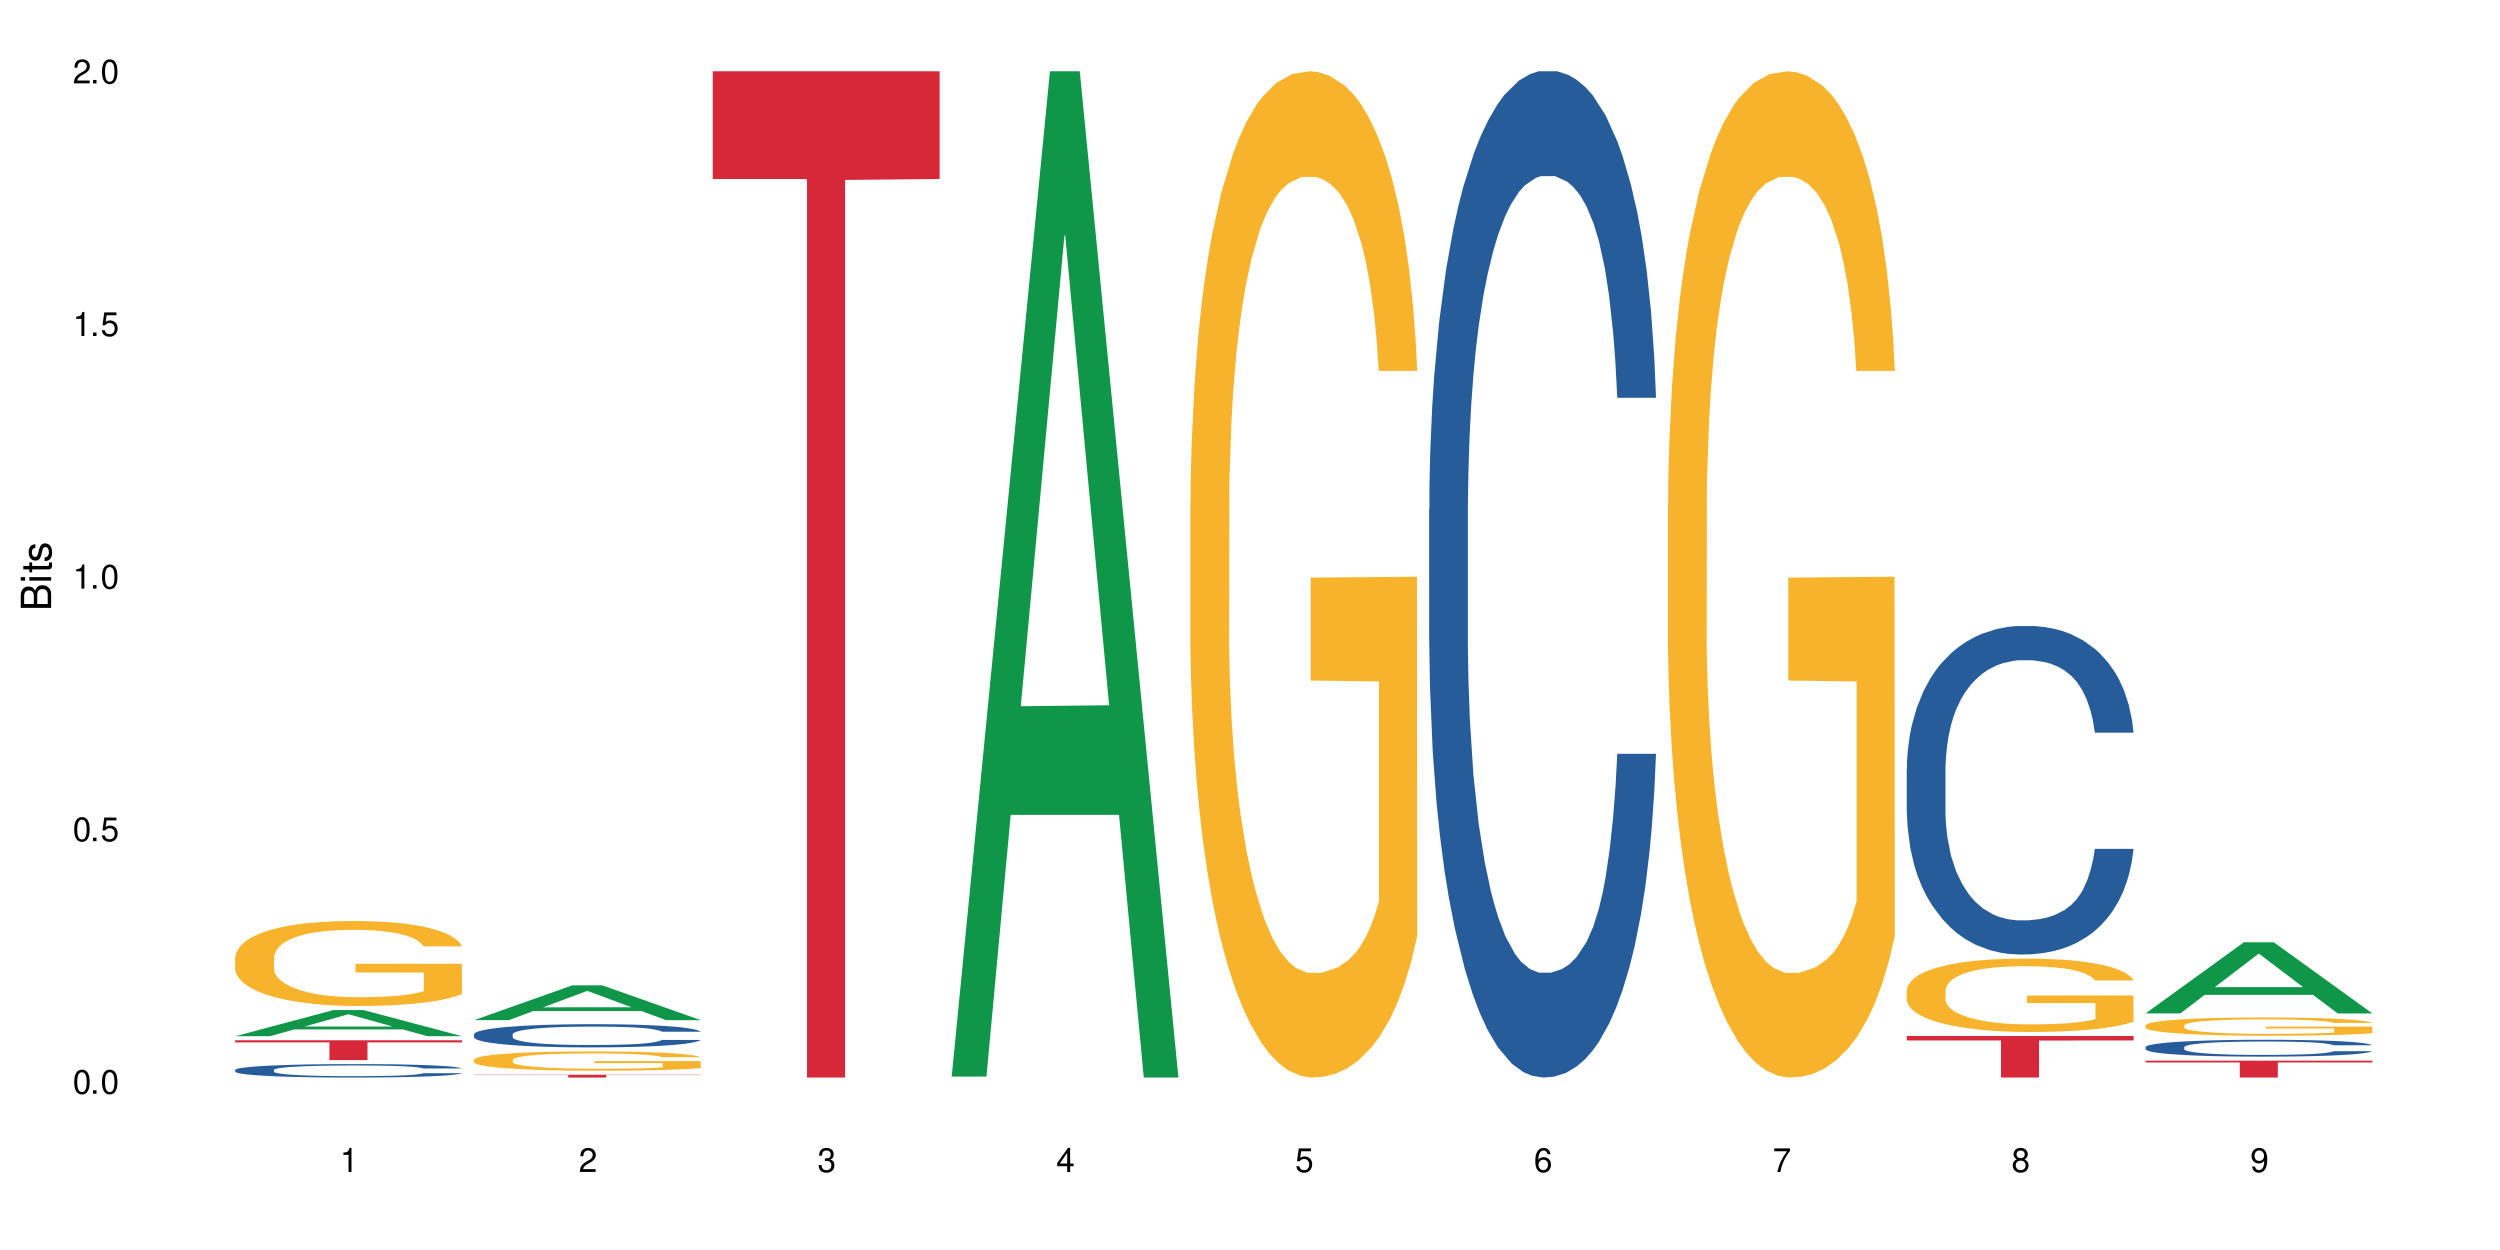 <?xml version="1.0" encoding="UTF-8"?>
<svg xmlns="http://www.w3.org/2000/svg" xmlns:xlink="http://www.w3.org/1999/xlink" width="720" height="360" viewBox="0 0 720 360">
<defs>
<g>
<g id="glyph-0-0">
</g>
<g id="glyph-0-1">
<path d="M 2.641 -6.938 C 2 -6.938 1.422 -6.656 1.078 -6.172 C 0.641 -5.562 0.406 -4.641 0.406 -3.359 C 0.406 -1.016 1.188 0.219 2.641 0.219 C 4.078 0.219 4.859 -1.016 4.859 -3.297 C 4.859 -4.641 4.656 -5.547 4.203 -6.172 C 3.844 -6.656 3.281 -6.938 2.641 -6.938 Z M 2.641 -6.188 C 3.547 -6.188 4 -5.25 4 -3.375 C 4 -1.406 3.562 -0.484 2.625 -0.484 C 1.734 -0.484 1.281 -1.438 1.281 -3.344 C 1.281 -5.25 1.734 -6.188 2.641 -6.188 Z M 2.641 -6.188 "/>
</g>
<g id="glyph-0-2">
<path d="M 1.828 -1 L 0.828 -1 L 0.828 0 L 1.828 0 Z M 1.828 -1 "/>
</g>
<g id="glyph-0-3">
<path d="M 4.562 -6.797 L 1.062 -6.797 L 0.547 -3.094 L 1.328 -3.094 C 1.719 -3.562 2.047 -3.734 2.578 -3.734 C 3.484 -3.734 4.062 -3.109 4.062 -2.094 C 4.062 -1.125 3.484 -0.531 2.578 -0.531 C 1.828 -0.531 1.375 -0.906 1.188 -1.672 L 0.328 -1.672 C 0.453 -1.109 0.547 -0.844 0.75 -0.594 C 1.125 -0.078 1.828 0.219 2.594 0.219 C 3.969 0.219 4.922 -0.781 4.922 -2.219 C 4.922 -3.562 4.031 -4.484 2.719 -4.484 C 2.25 -4.484 1.859 -4.359 1.469 -4.062 L 1.734 -5.969 L 4.562 -5.969 Z M 4.562 -6.797 "/>
</g>
<g id="glyph-0-4">
<path d="M 2.484 -4.938 L 2.484 0 L 3.328 0 L 3.328 -6.938 L 2.766 -6.938 C 2.469 -5.875 2.281 -5.734 0.984 -5.562 L 0.984 -4.938 Z M 2.484 -4.938 "/>
</g>
<g id="glyph-0-5">
<path d="M 4.859 -0.828 L 1.281 -0.828 C 1.359 -1.406 1.672 -1.781 2.5 -2.281 L 3.469 -2.828 C 4.406 -3.344 4.906 -4.062 4.906 -4.906 C 4.906 -5.484 4.672 -6.031 4.266 -6.406 C 3.859 -6.766 3.375 -6.938 2.719 -6.938 C 1.859 -6.938 1.219 -6.625 0.844 -6.031 C 0.609 -5.672 0.5 -5.234 0.484 -4.531 L 1.328 -4.531 C 1.359 -5.016 1.406 -5.281 1.531 -5.516 C 1.75 -5.938 2.188 -6.203 2.703 -6.203 C 3.469 -6.203 4.031 -5.641 4.031 -4.891 C 4.031 -4.344 3.719 -3.859 3.125 -3.516 L 2.234 -3 C 0.812 -2.172 0.406 -1.531 0.328 -0.016 L 4.859 -0.016 Z M 4.859 -0.828 "/>
</g>
<g id="glyph-0-6">
<path d="M 2.125 -3.188 L 2.578 -3.188 C 3.5 -3.188 3.984 -2.766 3.984 -1.922 C 3.984 -1.062 3.469 -0.531 2.594 -0.531 C 1.656 -0.531 1.203 -1 1.156 -2.016 L 0.312 -2.016 C 0.344 -1.453 0.438 -1.094 0.609 -0.781 C 0.953 -0.109 1.625 0.219 2.547 0.219 C 3.953 0.219 4.859 -0.625 4.859 -1.938 C 4.859 -2.828 4.516 -3.297 3.703 -3.594 C 4.344 -3.844 4.656 -4.328 4.656 -5.031 C 4.656 -6.219 3.875 -6.938 2.578 -6.938 C 1.203 -6.938 0.484 -6.172 0.453 -4.703 L 1.297 -4.703 C 1.312 -5.125 1.344 -5.359 1.453 -5.578 C 1.641 -5.969 2.062 -6.203 2.594 -6.203 C 3.344 -6.203 3.797 -5.75 3.797 -5 C 3.797 -4.516 3.609 -4.219 3.25 -4.047 C 3.016 -3.953 2.703 -3.922 2.125 -3.906 Z M 2.125 -3.188 "/>
</g>
<g id="glyph-0-7">
<path d="M 3.141 -1.672 L 3.141 0 L 3.984 0 L 3.984 -1.672 L 4.984 -1.672 L 4.984 -2.438 L 3.984 -2.438 L 3.984 -6.938 L 3.359 -6.938 L 0.266 -2.578 L 0.266 -1.672 Z M 3.141 -2.438 L 1 -2.438 L 3.141 -5.5 Z M 3.141 -2.438 "/>
</g>
<g id="glyph-0-8">
<path d="M 4.781 -5.125 C 4.609 -6.266 3.891 -6.938 2.844 -6.938 C 2.094 -6.938 1.422 -6.578 1.031 -5.953 C 0.594 -5.266 0.406 -4.422 0.406 -3.172 C 0.406 -2 0.578 -1.25 0.984 -0.641 C 1.359 -0.078 1.953 0.219 2.703 0.219 C 3.984 0.219 4.922 -0.75 4.922 -2.094 C 4.922 -3.375 4.062 -4.281 2.844 -4.281 C 2.172 -4.281 1.641 -4.031 1.281 -3.516 C 1.281 -5.234 1.828 -6.188 2.797 -6.188 C 3.391 -6.188 3.797 -5.797 3.938 -5.125 Z M 2.734 -3.531 C 3.547 -3.531 4.062 -2.953 4.062 -2.031 C 4.062 -1.156 3.484 -0.531 2.703 -0.531 C 1.922 -0.531 1.328 -1.188 1.328 -2.078 C 1.328 -2.938 1.906 -3.531 2.734 -3.531 Z M 2.734 -3.531 "/>
</g>
<g id="glyph-0-9">
<path d="M 4.984 -6.797 L 0.438 -6.797 L 0.438 -5.969 L 4.109 -5.969 C 2.5 -3.656 1.828 -2.234 1.328 0 L 2.219 0 C 2.594 -2.172 3.453 -4.047 4.984 -6.094 Z M 4.984 -6.797 "/>
</g>
<g id="glyph-0-10">
<path d="M 3.75 -3.656 C 4.469 -4.094 4.688 -4.438 4.688 -5.078 C 4.688 -6.172 3.844 -6.938 2.641 -6.938 C 1.438 -6.938 0.594 -6.172 0.594 -5.094 C 0.594 -4.438 0.812 -4.094 1.516 -3.656 C 0.734 -3.266 0.359 -2.703 0.359 -1.922 C 0.359 -0.656 1.281 0.219 2.641 0.219 C 3.984 0.219 4.922 -0.656 4.922 -1.922 C 4.922 -2.703 4.531 -3.266 3.75 -3.656 Z M 2.641 -6.188 C 3.359 -6.188 3.812 -5.75 3.812 -5.062 C 3.812 -4.406 3.344 -3.984 2.641 -3.984 C 1.922 -3.984 1.453 -4.406 1.453 -5.078 C 1.453 -5.75 1.922 -6.188 2.641 -6.188 Z M 2.641 -3.266 C 3.484 -3.266 4.062 -2.719 4.062 -1.906 C 4.062 -1.078 3.484 -0.531 2.625 -0.531 C 1.797 -0.531 1.219 -1.094 1.219 -1.906 C 1.219 -2.719 1.781 -3.266 2.641 -3.266 Z M 2.641 -3.266 "/>
</g>
<g id="glyph-0-11">
<path d="M 0.516 -1.578 C 0.672 -0.453 1.406 0.219 2.438 0.219 C 3.188 0.219 3.859 -0.141 4.266 -0.766 C 4.688 -1.453 4.891 -2.297 4.891 -3.547 C 4.891 -4.719 4.703 -5.453 4.312 -6.078 C 3.938 -6.641 3.344 -6.938 2.594 -6.938 C 1.297 -6.938 0.359 -5.969 0.359 -4.625 C 0.359 -3.344 1.234 -2.453 2.453 -2.453 C 3.094 -2.453 3.578 -2.672 4.016 -3.203 C 4 -1.484 3.469 -0.531 2.5 -0.531 C 1.906 -0.531 1.484 -0.906 1.359 -1.578 Z M 2.578 -6.203 C 3.375 -6.203 3.969 -5.531 3.969 -4.641 C 3.969 -3.797 3.391 -3.188 2.547 -3.188 C 1.734 -3.188 1.234 -3.766 1.234 -4.688 C 1.234 -5.562 1.797 -6.203 2.578 -6.203 Z M 2.578 -6.203 "/>
</g>
<g id="glyph-1-0">
</g>
<g id="glyph-1-1">
<path d="M 0 -0.953 L 0 -4.891 C 0 -5.719 -0.234 -6.344 -0.734 -6.797 C -1.188 -7.234 -1.812 -7.469 -2.5 -7.469 C -3.547 -7.469 -4.188 -7 -4.625 -5.875 C -4.984 -6.688 -5.625 -7.094 -6.531 -7.094 C -7.172 -7.094 -7.734 -6.859 -8.141 -6.391 C -8.562 -5.922 -8.75 -5.344 -8.75 -4.5 L -8.75 -0.953 Z M -4.984 -2.062 L -7.766 -2.062 L -7.766 -4.219 C -7.766 -4.844 -7.688 -5.203 -7.453 -5.5 C -7.219 -5.812 -6.859 -5.969 -6.375 -5.969 C -5.891 -5.969 -5.531 -5.812 -5.297 -5.5 C -5.062 -5.203 -4.984 -4.844 -4.984 -4.219 Z M -0.984 -2.062 L -4 -2.062 L -4 -4.781 C -4 -5.766 -3.438 -6.359 -2.484 -6.359 C -1.547 -6.359 -0.984 -5.766 -0.984 -4.781 Z M -0.984 -2.062 "/>
</g>
<g id="glyph-1-2">
<path d="M -6.281 -1.797 L -6.281 -0.797 L 0 -0.797 L 0 -1.797 Z M -8.75 -1.797 L -8.75 -0.797 L -7.484 -0.797 L -7.484 -1.797 Z M -8.75 -1.797 "/>
</g>
<g id="glyph-1-3">
<path d="M -6.281 -3.047 L -6.281 -2.016 L -8.016 -2.016 L -8.016 -1.016 L -6.281 -1.016 L -6.281 -0.172 L -5.469 -0.172 L -5.469 -1.016 L -0.719 -1.016 C -0.078 -1.016 0.281 -1.453 0.281 -2.234 C 0.281 -2.5 0.25 -2.719 0.188 -3.047 L -0.641 -3.047 C -0.609 -2.906 -0.594 -2.766 -0.594 -2.562 C -0.594 -2.141 -0.719 -2.016 -1.156 -2.016 L -5.469 -2.016 L -5.469 -3.047 Z M -6.281 -3.047 "/>
</g>
<g id="glyph-1-4">
<path d="M -4.531 -5.25 C -5.766 -5.25 -6.469 -4.422 -6.469 -2.969 C -6.469 -1.516 -5.719 -0.562 -4.547 -0.562 C -3.562 -0.562 -3.094 -1.062 -2.734 -2.562 L -2.516 -3.484 C -2.344 -4.188 -2.094 -4.469 -1.641 -4.469 C -1.047 -4.469 -0.641 -3.875 -0.641 -3 C -0.641 -2.453 -0.797 -2 -1.062 -1.75 C -1.25 -1.594 -1.422 -1.531 -1.875 -1.469 L -1.875 -0.406 C -0.422 -0.453 0.281 -1.266 0.281 -2.922 C 0.281 -4.5 -0.5 -5.516 -1.719 -5.516 C -2.656 -5.516 -3.172 -4.984 -3.469 -3.734 L -3.703 -2.766 C -3.891 -1.953 -4.156 -1.609 -4.594 -1.609 C -5.188 -1.609 -5.547 -2.125 -5.547 -2.938 C -5.547 -3.75 -5.203 -4.172 -4.531 -4.203 Z M -4.531 -5.25 "/>
</g>
</g>
</defs>
<rect x="-72" y="-36" width="864" height="432" fill="rgb(100%, 100%, 100%)" fill-opacity="1"/>
<path fill-rule="nonzero" fill="rgb(6.275%, 58.824%, 28.235%)" fill-opacity="1" d="M 67.73 298.422 L 67.801 298.414 L 96.07 290.895 L 104.656 290.895 L 133.066 298.43 L 123.082 298.43 L 115.965 296.461 L 84.762 296.461 L 77.781 298.422 L 67.73 298.422 L 87.766 295.648 L 113.102 295.641 L 100.469 292.125 L 100.328 292.117 L 100.188 292.141 L 87.695 295.641 L 87.766 295.648 Z M 67.73 298.422 "/>
<path fill-rule="nonzero" fill="rgb(14.51%, 36.078%, 60%)" fill-opacity="1" d="M 67.73 308.145 L 67.812 308.141 L 67.812 308.059 L 68.051 307.922 L 68.605 307.754 L 69.164 307.637 L 70.598 307.426 L 72.59 307.227 L 74.664 307.07 L 76.176 306.977 L 77.531 306.906 L 80.637 306.777 L 82.629 306.707 L 84.781 306.648 L 87.41 306.586 L 89.324 306.551 L 93.625 306.496 L 96.812 306.473 L 99.281 306.461 L 104.621 306.461 L 107.809 306.473 L 110.117 306.492 L 112.668 306.52 L 114.82 306.551 L 118.562 306.629 L 121.91 306.73 L 123.426 306.785 L 125.816 306.895 L 127.648 307 L 128.922 307.094 L 130.355 307.227 L 131.629 307.383 L 132.586 307.566 L 133.066 307.719 L 121.91 307.719 L 121.352 307.574 L 120.715 307.465 L 119.52 307.32 L 118.324 307.219 L 116.652 307.113 L 115.137 307.047 L 113.066 306.98 L 111.234 306.938 L 109.32 306.906 L 107.488 306.887 L 103.984 306.863 L 99.922 306.863 L 98.406 306.871 L 95.297 306.898 L 93.625 306.926 L 91.234 306.973 L 89.562 307.02 L 87.57 307.09 L 86.215 307.152 L 84.543 307.242 L 83.348 307.324 L 81.992 307.441 L 81.195 307.531 L 80.48 307.629 L 79.84 307.746 L 79.363 307.867 L 79.043 308 L 78.887 308.129 L 78.887 308.676 L 79.043 308.805 L 79.441 308.953 L 80.48 309.168 L 81.992 309.355 L 83.746 309.504 L 85.418 309.609 L 86.375 309.66 L 87.648 309.715 L 89.641 309.789 L 92.512 309.859 L 94.184 309.887 L 96.734 309.914 L 99.363 309.93 L 102.867 309.93 L 105.977 309.914 L 108.047 309.898 L 110.199 309.867 L 113.145 309.809 L 114.98 309.754 L 116.57 309.684 L 117.766 309.617 L 118.562 309.562 L 119.758 309.449 L 120.715 309.332 L 121.434 309.207 L 121.91 309.086 L 133.066 309.086 L 132.586 309.227 L 131.871 309.367 L 131.152 309.469 L 130.039 309.594 L 128.762 309.703 L 126.93 309.828 L 125.418 309.906 L 123.426 309.996 L 121.59 310.062 L 119.602 310.125 L 116.652 310.195 L 114.738 310.23 L 112.668 310.262 L 110.199 310.289 L 107.09 310.316 L 103.746 310.328 L 100.637 310.332 L 97.289 310.324 L 94.82 310.312 L 91.555 310.281 L 87.492 310.215 L 84.543 310.148 L 82.23 310.082 L 80.238 310.012 L 78.008 309.914 L 75.141 309.758 L 73.387 309.641 L 72.191 309.539 L 70.84 309.402 L 69.883 309.277 L 68.766 309.078 L 67.969 308.828 L 67.73 308.633 Z M 67.73 308.145 "/>
<path fill-rule="nonzero" fill="rgb(96.863%, 70.196%, 16.863%)" fill-opacity="1" d="M 67.73 275.738 L 67.812 275.719 L 67.812 275.27 L 68.129 274.266 L 68.926 272.879 L 69.961 271.738 L 71.078 270.844 L 71.793 270.375 L 72.988 269.707 L 74.023 269.215 L 76.656 268.207 L 80 267.27 L 81.832 266.867 L 83.906 266.488 L 86.852 266.062 L 88.207 265.906 L 92.352 265.547 L 97.051 265.324 L 102.23 265.258 L 104.621 265.281 L 107.887 265.371 L 112.348 265.613 L 114.898 265.84 L 116.891 266.062 L 118.961 266.352 L 121.512 266.801 L 123.902 267.336 L 125.816 267.871 L 127.727 268.543 L 129.32 269.258 L 130.676 270.039 L 131.871 270.98 L 132.586 271.762 L 133.066 272.543 L 121.988 272.543 L 121.352 271.762 L 120.637 271.156 L 119.441 270.422 L 118.246 269.883 L 117.051 269.461 L 114.82 268.879 L 112.906 268.52 L 110.516 268.207 L 108.207 268.008 L 105.578 267.871 L 103.984 267.828 L 99.762 267.828 L 95.938 267.984 L 93.707 268.164 L 92.113 268.344 L 89.879 268.676 L 88.527 268.945 L 87.73 269.125 L 85.34 269.816 L 83.746 270.441 L 82.871 270.867 L 81.754 271.539 L 80.957 272.141 L 80.082 273.035 L 79.602 273.707 L 78.965 275.227 L 78.887 279.25 L 79.125 280.098 L 79.602 281.016 L 80.238 281.82 L 81.195 282.668 L 82.152 283.316 L 83.824 284.188 L 85.258 284.77 L 86.375 285.148 L 88.527 285.754 L 89.402 285.953 L 91.473 286.355 L 93.625 286.668 L 96.254 286.938 L 98.246 287.07 L 101.434 287.184 L 105.496 287.184 L 110.277 287.051 L 113.305 286.871 L 115.379 286.691 L 116.73 286.535 L 118.406 286.289 L 119.602 286.066 L 120.715 285.82 L 122.07 285.441 L 122.07 280.098 L 102.391 280.074 L 102.391 277.574 L 132.984 277.551 L 133.066 286.289 L 131.391 286.891 L 129.32 287.473 L 127.328 287.922 L 125.258 288.301 L 122.309 288.727 L 119.918 288.992 L 116.254 289.305 L 112.906 289.508 L 109.402 289.641 L 106.293 289.707 L 102.629 289.73 L 99.363 289.688 L 95.855 289.551 L 93.066 289.375 L 90.52 289.148 L 87.969 288.859 L 84.781 288.391 L 82.711 288.012 L 80.559 287.539 L 78.406 286.98 L 76.496 286.379 L 75.219 285.91 L 73.945 285.371 L 72.59 284.703 L 71.316 283.941 L 70.359 283.25 L 69.484 282.469 L 68.848 281.73 L 68.211 280.723 L 67.891 279.918 L 67.73 279.227 Z M 67.73 275.738 "/>
<path fill-rule="nonzero" fill="rgb(83.922%, 15.686%, 22.353%)" fill-opacity="1" d="M 67.73 299.594 L 133.066 299.594 L 133.066 300.203 L 105.836 300.211 L 105.836 305.297 L 94.879 305.297 L 94.879 300.215 L 94.723 300.203 L 67.73 300.203 Z M 67.73 299.594 "/>
<path fill-rule="nonzero" fill="rgb(6.275%, 58.824%, 28.235%)" fill-opacity="1" d="M 136.504 293.801 L 136.574 293.789 L 164.844 283.77 L 173.43 283.77 L 201.836 293.809 L 191.855 293.809 L 184.738 291.188 L 153.535 291.188 L 146.555 293.801 L 136.504 293.801 L 156.535 290.105 L 181.875 290.094 L 169.242 285.41 L 169.102 285.402 L 168.961 285.43 L 156.469 290.094 L 156.535 290.105 Z M 136.504 293.801 "/>
<path fill-rule="nonzero" fill="rgb(14.51%, 36.078%, 60%)" fill-opacity="1" d="M 136.504 297.879 L 136.582 297.871 L 136.582 297.727 L 136.824 297.492 L 137.379 297.199 L 137.938 297 L 139.371 296.641 L 141.363 296.289 L 143.434 296.023 L 144.949 295.863 L 146.305 295.742 L 149.41 295.516 L 151.402 295.398 L 153.555 295.297 L 156.184 295.191 L 158.098 295.133 L 162.398 295.035 L 165.586 294.992 L 168.055 294.973 L 173.395 294.973 L 176.582 294.996 L 178.891 295.027 L 181.441 295.078 L 183.594 295.133 L 187.336 295.266 L 190.684 295.438 L 192.195 295.535 L 194.586 295.723 L 196.418 295.906 L 197.695 296.066 L 199.129 296.289 L 200.402 296.566 L 201.359 296.879 L 201.836 297.141 L 190.684 297.141 L 190.125 296.895 L 189.488 296.707 L 188.293 296.457 L 187.098 296.277 L 185.426 296.102 L 183.91 295.984 L 181.84 295.871 L 180.008 295.797 L 178.094 295.742 L 176.262 295.703 L 172.758 295.668 L 168.691 295.668 L 167.18 295.68 L 164.07 295.73 L 162.398 295.773 L 160.008 295.859 L 158.336 295.938 L 156.344 296.059 L 154.988 296.164 L 153.316 296.32 L 152.121 296.461 L 150.766 296.664 L 149.969 296.816 L 149.25 296.988 L 148.613 297.188 L 148.137 297.402 L 147.816 297.629 L 147.66 297.848 L 147.66 298.793 L 147.816 299.012 L 148.215 299.27 L 149.25 299.641 L 150.766 299.965 L 152.52 300.223 L 154.191 300.406 L 155.148 300.492 L 156.422 300.59 L 158.414 300.711 L 161.281 300.832 L 162.957 300.883 L 165.504 300.93 L 168.137 300.953 L 171.641 300.953 L 174.746 300.93 L 176.82 300.898 L 178.973 300.852 L 181.918 300.746 L 183.75 300.648 L 185.344 300.535 L 186.539 300.418 L 187.336 300.32 L 188.531 300.129 L 189.488 299.922 L 190.203 299.711 L 190.684 299.5 L 201.836 299.5 L 201.359 299.746 L 200.645 299.984 L 199.926 300.16 L 198.809 300.375 L 197.535 300.562 L 195.703 300.777 L 194.188 300.918 L 192.195 301.07 L 190.363 301.188 L 188.371 301.289 L 185.426 301.414 L 183.512 301.473 L 181.441 301.527 L 178.973 301.578 L 175.863 301.621 L 172.516 301.645 L 169.41 301.652 L 166.062 301.637 L 163.594 301.613 L 160.328 301.559 L 156.262 301.449 L 153.316 301.332 L 151.004 301.219 L 149.012 301.094 L 146.781 300.93 L 143.914 300.66 L 142.16 300.453 L 140.965 300.281 L 139.609 300.047 L 138.656 299.832 L 137.539 299.488 L 136.742 299.055 L 136.504 298.719 Z M 136.504 297.879 "/>
<path fill-rule="nonzero" fill="rgb(96.863%, 70.196%, 16.863%)" fill-opacity="1" d="M 136.504 305.195 L 136.582 305.191 L 136.582 305.09 L 136.902 304.859 L 137.699 304.547 L 138.734 304.285 L 139.852 304.082 L 140.566 303.977 L 141.762 303.824 L 142.797 303.711 L 145.426 303.484 L 148.773 303.27 L 150.605 303.18 L 152.68 303.094 L 155.625 302.996 L 156.98 302.961 L 161.125 302.879 L 165.824 302.828 L 171.004 302.812 L 173.395 302.82 L 176.66 302.84 L 181.121 302.895 L 183.672 302.945 L 185.664 302.996 L 187.734 303.062 L 190.285 303.164 L 192.676 303.285 L 194.586 303.406 L 196.5 303.559 L 198.094 303.723 L 199.449 303.902 L 200.645 304.113 L 201.359 304.293 L 201.836 304.469 L 190.762 304.469 L 190.125 304.293 L 189.41 304.152 L 188.215 303.988 L 187.02 303.863 L 185.824 303.77 L 183.594 303.637 L 181.68 303.555 L 179.289 303.484 L 176.98 303.438 L 174.348 303.406 L 172.758 303.398 L 168.535 303.398 L 164.707 303.434 L 162.477 303.473 L 160.883 303.516 L 158.652 303.59 L 157.301 303.652 L 156.504 303.691 L 154.113 303.852 L 152.52 303.992 L 151.641 304.09 L 150.527 304.242 L 149.73 304.379 L 148.852 304.582 L 148.375 304.734 L 147.738 305.078 L 147.66 305.992 L 147.898 306.184 L 148.375 306.391 L 149.012 306.574 L 149.969 306.77 L 150.926 306.914 L 152.598 307.113 L 154.031 307.246 L 155.148 307.332 L 157.301 307.469 L 158.176 307.516 L 160.246 307.605 L 162.398 307.676 L 165.027 307.738 L 167.02 307.77 L 170.207 307.793 L 174.27 307.793 L 179.051 307.762 L 182.078 307.723 L 184.148 307.684 L 185.504 307.645 L 187.176 307.59 L 188.371 307.539 L 189.488 307.484 L 190.844 307.398 L 190.844 306.184 L 171.164 306.18 L 171.164 305.609 L 201.758 305.605 L 201.836 307.59 L 200.164 307.727 L 198.094 307.859 L 196.102 307.961 L 194.031 308.047 L 191.082 308.145 L 188.691 308.203 L 185.027 308.277 L 181.68 308.32 L 178.176 308.352 L 175.066 308.367 L 171.402 308.371 L 168.137 308.363 L 164.629 308.332 L 161.84 308.289 L 159.289 308.238 L 156.742 308.176 L 153.555 308.066 L 151.484 307.98 L 149.332 307.875 L 147.18 307.746 L 145.27 307.609 L 143.992 307.504 L 142.719 307.383 L 141.363 307.23 L 140.09 307.059 L 139.133 306.898 L 138.258 306.723 L 137.617 306.555 L 136.98 306.328 L 136.664 306.145 L 136.504 305.988 Z M 136.504 305.195 "/>
<path fill-rule="nonzero" fill="rgb(83.922%, 15.686%, 22.353%)" fill-opacity="1" d="M 136.504 309.535 L 201.836 309.535 L 201.836 309.621 L 174.609 309.621 L 174.609 310.332 L 163.652 310.332 L 163.652 309.621 L 136.504 309.621 Z M 136.504 309.535 "/>
<path fill-rule="nonzero" fill="rgb(83.922%, 15.686%, 22.353%)" fill-opacity="1" d="M 205.277 20.527 L 270.609 20.527 L 270.609 51.547 L 243.383 51.82 L 243.383 310.332 L 232.426 310.332 L 232.426 52.094 L 232.266 51.547 L 205.277 51.547 Z M 205.277 20.527 "/>
<path fill-rule="nonzero" fill="rgb(6.275%, 58.824%, 28.235%)" fill-opacity="1" d="M 274.051 310.059 L 274.117 309.789 L 302.387 20.527 L 310.973 20.527 L 339.383 310.332 L 329.402 310.332 L 322.281 234.684 L 291.082 234.684 L 284.102 310.059 L 274.051 310.059 L 294.082 203.391 L 319.422 203.117 L 306.785 67.875 L 306.645 67.602 L 306.508 68.418 L 294.012 203.117 L 294.082 203.391 Z M 274.051 310.059 "/>
<path fill-rule="nonzero" fill="rgb(96.863%, 70.196%, 16.863%)" fill-opacity="1" d="M 342.82 144.652 L 342.902 144.387 L 342.902 139.094 L 343.219 127.184 L 344.016 110.777 L 345.051 97.277 L 346.168 86.691 L 346.887 81.133 L 348.082 73.195 L 349.117 67.371 L 351.746 55.461 L 355.094 44.348 L 356.926 39.582 L 358.996 35.082 L 361.945 30.055 L 363.297 28.203 L 367.441 23.965 L 372.141 21.32 L 377.32 20.527 L 379.711 20.789 L 382.977 21.848 L 387.441 24.762 L 389.988 27.406 L 391.98 30.055 L 394.055 33.496 L 396.602 38.789 L 398.992 45.141 L 400.906 51.492 L 402.816 59.43 L 404.41 67.902 L 405.766 77.164 L 406.961 88.281 L 407.68 97.543 L 408.156 106.805 L 397.082 106.805 L 396.445 97.543 L 395.727 90.398 L 394.531 81.664 L 393.336 75.312 L 392.141 70.281 L 389.91 63.402 L 387.996 59.168 L 385.609 55.461 L 383.297 53.078 L 380.668 51.492 L 379.074 50.961 L 374.852 50.961 L 371.027 52.816 L 368.797 54.934 L 367.203 57.051 L 364.973 61.02 L 363.617 64.195 L 362.82 66.312 L 360.43 74.516 L 358.836 81.93 L 357.961 86.957 L 356.844 94.898 L 356.047 102.043 L 355.172 112.629 L 354.695 120.57 L 354.055 138.566 L 353.977 186.207 L 354.215 196.262 L 354.695 207.113 L 355.332 216.641 L 356.285 226.699 L 357.242 234.375 L 358.918 244.695 L 360.352 251.578 L 361.465 256.078 L 363.617 263.223 L 364.492 265.605 L 366.566 270.367 L 368.715 274.074 L 371.344 277.25 L 373.336 278.836 L 376.523 280.16 L 380.59 280.16 L 385.367 278.574 L 388.395 276.457 L 390.469 274.34 L 391.824 272.484 L 393.496 269.574 L 394.691 266.926 L 395.805 264.016 L 397.16 259.516 L 397.16 196.262 L 377.48 195.996 L 377.48 166.355 L 408.074 166.09 L 408.156 269.574 L 406.484 276.719 L 404.41 283.602 L 402.418 288.895 L 400.348 293.395 L 397.398 298.422 L 395.008 301.598 L 391.344 305.305 L 387.996 307.688 L 384.492 309.273 L 381.387 310.066 L 377.719 310.332 L 374.453 309.805 L 370.949 308.215 L 368.16 306.098 L 365.609 303.453 L 363.059 300.012 L 359.871 294.453 L 357.801 289.953 L 355.648 284.395 L 353.5 277.777 L 351.586 270.633 L 350.312 265.074 L 349.035 258.723 L 347.684 250.781 L 346.406 241.785 L 345.449 233.578 L 344.574 224.316 L 343.938 215.582 L 343.301 203.672 L 342.98 194.145 L 342.82 185.941 Z M 342.82 144.652 "/>
<path fill-rule="nonzero" fill="rgb(14.51%, 36.078%, 60%)" fill-opacity="1" d="M 411.594 146.621 L 411.676 146.355 L 411.676 140 L 411.914 129.934 L 412.473 117.215 L 413.027 108.477 L 414.461 92.844 L 416.453 77.746 L 418.527 66.09 L 420.039 59.203 L 421.395 53.902 L 424.5 44.102 L 426.492 39.07 L 428.645 34.566 L 431.273 30.062 L 433.188 27.414 L 437.488 23.176 L 440.676 21.32 L 443.145 20.527 L 448.484 20.527 L 451.672 21.586 L 453.98 22.91 L 456.531 25.031 L 458.684 27.414 L 462.426 33.242 L 465.773 40.66 L 467.289 44.898 L 469.68 53.109 L 471.512 61.055 L 472.785 67.945 L 474.219 77.746 L 475.496 89.668 L 476.449 103.176 L 476.93 114.566 L 465.773 114.566 L 465.215 103.973 L 464.578 95.758 L 463.383 84.898 L 462.188 77.215 L 460.516 69.535 L 459 64.5 L 456.93 59.469 L 455.098 56.289 L 453.184 53.902 L 451.352 52.316 L 447.848 50.727 L 443.785 50.727 L 442.27 51.254 L 439.164 53.375 L 437.488 55.23 L 435.098 58.938 L 433.426 62.383 L 431.434 67.68 L 430.078 72.184 L 428.406 79.07 L 427.211 85.164 L 425.855 93.906 L 425.059 100.527 L 424.344 107.945 L 423.707 116.688 L 423.227 125.957 L 422.91 135.762 L 422.75 145.297 L 422.75 186.355 L 422.91 195.895 L 423.309 207.02 L 424.344 223.18 L 425.855 237.219 L 427.609 248.344 L 429.281 256.293 L 430.238 260 L 431.512 264.238 L 433.504 269.535 L 436.375 274.836 L 438.047 276.953 L 440.598 279.074 L 443.227 280.133 L 446.73 280.133 L 449.84 279.074 L 451.91 277.75 L 454.062 275.629 L 457.008 271.125 L 458.844 266.887 L 460.438 261.855 L 461.629 256.82 L 462.426 252.582 L 463.621 244.371 L 464.578 235.363 L 465.297 226.094 L 465.773 217.086 L 476.93 217.086 L 476.449 227.684 L 475.734 238.012 L 475.016 245.695 L 473.902 254.969 L 472.625 263.18 L 470.793 272.449 L 469.281 278.543 L 467.289 285.168 L 465.457 290.199 L 463.465 294.703 L 460.516 300 L 458.602 302.648 L 456.531 305.035 L 454.062 307.152 L 450.953 309.008 L 447.609 310.066 L 444.5 310.332 L 441.152 309.801 L 438.684 308.742 L 435.418 306.359 L 431.355 301.59 L 428.406 296.559 L 426.094 291.523 L 424.105 286.227 L 421.871 279.074 L 419.004 267.418 L 417.25 258.41 L 416.055 250.992 L 414.703 240.664 L 413.746 231.391 L 412.629 216.555 L 411.832 197.746 L 411.594 183.18 Z M 411.594 146.621 "/>
<path fill-rule="nonzero" fill="rgb(96.863%, 70.196%, 16.863%)" fill-opacity="1" d="M 480.367 144.652 L 480.445 144.387 L 480.445 139.094 L 480.766 127.184 L 481.562 110.777 L 482.598 97.277 L 483.715 86.691 L 484.43 81.133 L 485.625 73.195 L 486.66 67.371 L 489.289 55.461 L 492.637 44.348 L 494.469 39.582 L 496.543 35.082 L 499.488 30.055 L 500.844 28.203 L 504.988 23.965 L 509.688 21.32 L 514.867 20.527 L 517.258 20.789 L 520.523 21.848 L 524.984 24.762 L 527.535 27.406 L 529.527 30.055 L 531.598 33.496 L 534.148 38.789 L 536.539 45.141 L 538.449 51.492 L 540.363 59.43 L 541.957 67.902 L 543.312 77.164 L 544.508 88.281 L 545.223 97.543 L 545.703 106.805 L 534.625 106.805 L 533.988 97.543 L 533.273 90.398 L 532.078 81.664 L 530.883 75.312 L 529.688 70.281 L 527.457 63.402 L 525.543 59.168 L 523.152 55.461 L 520.844 53.078 L 518.215 51.492 L 516.621 50.961 L 512.398 50.961 L 508.574 52.816 L 506.34 54.934 L 504.746 57.051 L 502.516 61.02 L 501.164 64.195 L 500.367 66.312 L 497.977 74.516 L 496.383 81.93 L 495.504 86.957 L 494.391 94.898 L 493.594 102.043 L 492.719 112.629 L 492.238 120.57 L 491.602 138.566 L 491.523 186.207 L 491.762 196.262 L 492.238 207.113 L 492.875 216.641 L 493.832 226.699 L 494.789 234.375 L 496.461 244.695 L 497.895 251.578 L 499.012 256.078 L 501.164 263.223 L 502.039 265.605 L 504.109 270.367 L 506.262 274.074 L 508.891 277.25 L 510.883 278.836 L 514.07 280.16 L 518.133 280.16 L 522.914 278.574 L 525.941 276.457 L 528.012 274.34 L 529.367 272.484 L 531.039 269.574 L 532.234 266.926 L 533.352 264.016 L 534.707 259.516 L 534.707 196.262 L 515.027 195.996 L 515.027 166.355 L 545.621 166.09 L 545.703 269.574 L 544.027 276.719 L 541.957 283.602 L 539.965 288.895 L 537.895 293.395 L 534.945 298.422 L 532.555 301.598 L 528.891 305.305 L 525.543 307.688 L 522.039 309.273 L 518.93 310.066 L 515.266 310.332 L 512 309.805 L 508.492 308.215 L 505.703 306.098 L 503.156 303.453 L 500.605 300.012 L 497.418 294.453 L 495.348 289.953 L 493.195 284.395 L 491.043 277.777 L 489.133 270.633 L 487.855 265.074 L 486.582 258.723 L 485.227 250.781 L 483.953 241.785 L 482.996 233.578 L 482.121 224.316 L 481.484 215.582 L 480.844 203.672 L 480.527 194.145 L 480.367 185.941 Z M 480.367 144.652 "/>
<path fill-rule="nonzero" fill="rgb(14.51%, 36.078%, 60%)" fill-opacity="1" d="M 549.141 221.465 L 549.219 221.379 L 549.219 219.305 L 549.457 216.016 L 550.016 211.867 L 550.574 209.012 L 552.008 203.91 L 554 198.98 L 556.07 195.176 L 557.586 192.926 L 558.941 191.199 L 562.047 187.996 L 564.039 186.355 L 566.191 184.883 L 568.82 183.414 L 570.73 182.551 L 575.035 181.164 L 578.223 180.562 L 580.691 180.301 L 586.031 180.301 L 589.215 180.648 L 591.527 181.078 L 594.078 181.77 L 596.227 182.551 L 599.973 184.453 L 603.32 186.875 L 604.832 188.258 L 607.223 190.938 L 609.055 193.531 L 610.332 195.781 L 611.766 198.98 L 613.039 202.871 L 613.996 207.281 L 614.473 211 L 603.32 211 L 602.762 207.543 L 602.125 204.863 L 600.93 201.316 L 599.734 198.809 L 598.062 196.301 L 596.547 194.656 L 594.477 193.012 L 592.645 191.977 L 590.73 191.199 L 588.898 190.68 L 585.391 190.16 L 581.328 190.16 L 579.816 190.332 L 576.707 191.023 L 575.035 191.629 L 572.645 192.84 L 570.973 193.965 L 568.98 195.695 L 567.625 197.164 L 565.953 199.414 L 564.758 201.402 L 563.402 204.258 L 562.605 206.418 L 561.887 208.84 L 561.25 211.691 L 560.773 214.719 L 560.453 217.918 L 560.293 221.031 L 560.293 234.438 L 560.453 237.551 L 560.852 241.184 L 561.887 246.457 L 563.402 251.043 L 565.156 254.672 L 566.828 257.27 L 567.785 258.48 L 569.059 259.863 L 571.051 261.594 L 573.918 263.32 L 575.594 264.012 L 578.141 264.707 L 580.77 265.051 L 584.277 265.051 L 587.383 264.707 L 589.457 264.273 L 591.605 263.582 L 594.555 262.109 L 596.387 260.727 L 597.98 259.086 L 599.176 257.441 L 599.973 256.059 L 601.168 253.375 L 602.125 250.438 L 602.84 247.41 L 603.32 244.469 L 614.473 244.469 L 613.996 247.93 L 613.277 251.301 L 612.562 253.809 L 611.445 256.836 L 610.172 259.516 L 608.34 262.543 L 606.824 264.531 L 604.832 266.695 L 603 268.336 L 601.008 269.809 L 598.062 271.535 L 596.148 272.402 L 594.078 273.18 L 591.605 273.871 L 588.5 274.477 L 585.152 274.824 L 582.047 274.91 L 578.699 274.738 L 576.23 274.391 L 572.965 273.613 L 568.898 272.055 L 565.953 270.414 L 563.641 268.77 L 561.648 267.039 L 559.418 264.707 L 556.551 260.898 L 554.797 257.961 L 553.602 255.539 L 552.246 252.164 L 551.293 249.141 L 550.176 244.297 L 549.379 238.156 L 549.141 233.398 Z M 549.141 221.465 "/>
<path fill-rule="nonzero" fill="rgb(96.863%, 70.196%, 16.863%)" fill-opacity="1" d="M 549.141 285.129 L 549.219 285.109 L 549.219 284.723 L 549.539 283.855 L 550.336 282.656 L 551.371 281.672 L 552.484 280.898 L 553.203 280.496 L 554.398 279.914 L 555.434 279.492 L 558.062 278.621 L 561.41 277.812 L 563.242 277.465 L 565.312 277.137 L 568.262 276.77 L 569.617 276.633 L 573.758 276.324 L 578.461 276.133 L 583.641 276.074 L 586.031 276.094 L 589.297 276.172 L 593.758 276.383 L 596.309 276.574 L 598.301 276.77 L 600.371 277.02 L 602.922 277.406 L 605.312 277.867 L 607.223 278.332 L 609.137 278.91 L 610.73 279.527 L 612.082 280.203 L 613.277 281.016 L 613.996 281.691 L 614.473 282.367 L 603.398 282.367 L 602.762 281.691 L 602.043 281.172 L 600.848 280.531 L 599.652 280.07 L 598.461 279.703 L 596.227 279.199 L 594.316 278.891 L 591.926 278.621 L 589.613 278.449 L 586.984 278.332 L 585.391 278.293 L 581.168 278.293 L 577.344 278.43 L 575.113 278.582 L 573.52 278.738 L 571.289 279.027 L 569.934 279.258 L 569.137 279.414 L 566.75 280.012 L 565.156 280.551 L 564.277 280.918 L 563.164 281.5 L 562.367 282.02 L 561.488 282.793 L 561.012 283.371 L 560.375 284.684 L 560.293 288.16 L 560.535 288.891 L 561.012 289.684 L 561.648 290.379 L 562.605 291.113 L 563.562 291.672 L 565.234 292.426 L 566.668 292.926 L 567.785 293.254 L 569.934 293.777 L 570.812 293.949 L 572.883 294.297 L 575.035 294.566 L 577.664 294.801 L 579.656 294.914 L 582.844 295.012 L 586.906 295.012 L 591.688 294.895 L 594.715 294.742 L 596.785 294.586 L 598.141 294.453 L 599.812 294.238 L 601.008 294.047 L 602.125 293.836 L 603.48 293.508 L 603.48 288.891 L 583.797 288.871 L 583.797 286.711 L 614.395 286.691 L 614.473 294.238 L 612.801 294.762 L 610.73 295.262 L 608.738 295.648 L 606.664 295.977 L 603.719 296.344 L 601.328 296.574 L 597.664 296.848 L 594.316 297.02 L 590.809 297.137 L 587.703 297.195 L 584.039 297.215 L 580.77 297.176 L 577.266 297.059 L 574.477 296.902 L 571.926 296.711 L 569.379 296.461 L 566.191 296.055 L 564.117 295.727 L 561.969 295.32 L 559.816 294.84 L 557.902 294.316 L 556.629 293.91 L 555.355 293.449 L 554 292.871 L 552.727 292.211 L 551.77 291.613 L 550.895 290.938 L 550.254 290.301 L 549.617 289.434 L 549.301 288.738 L 549.141 288.141 Z M 549.141 285.129 "/>
<path fill-rule="nonzero" fill="rgb(83.922%, 15.686%, 22.353%)" fill-opacity="1" d="M 549.141 298.375 L 614.473 298.375 L 614.473 299.656 L 587.246 299.668 L 587.246 310.332 L 576.289 310.332 L 576.289 299.68 L 576.129 299.656 L 549.141 299.656 Z M 549.141 298.375 "/>
<path fill-rule="nonzero" fill="rgb(6.275%, 58.824%, 28.235%)" fill-opacity="1" d="M 617.914 291.852 L 617.98 291.832 L 646.25 271.363 L 654.836 271.363 L 683.246 291.871 L 673.266 291.871 L 666.145 286.52 L 634.945 286.52 L 627.965 291.852 L 617.914 291.852 L 637.945 284.305 L 663.285 284.285 L 650.648 274.715 L 650.512 274.695 L 650.371 274.754 L 637.875 284.285 L 637.945 284.305 Z M 617.914 291.852 "/>
<path fill-rule="nonzero" fill="rgb(14.51%, 36.078%, 60%)" fill-opacity="1" d="M 617.914 301.57 L 617.992 301.566 L 617.992 301.457 L 618.23 301.289 L 618.789 301.078 L 619.348 300.93 L 620.781 300.668 L 622.773 300.414 L 624.844 300.219 L 626.359 300.105 L 627.711 300.016 L 630.82 299.852 L 632.812 299.766 L 634.965 299.691 L 637.594 299.617 L 639.504 299.57 L 643.809 299.5 L 646.996 299.469 L 649.465 299.457 L 654.801 299.457 L 657.988 299.473 L 660.301 299.496 L 662.852 299.531 L 665 299.57 L 668.746 299.668 L 672.094 299.793 L 673.605 299.863 L 675.996 300.004 L 677.828 300.137 L 679.102 300.25 L 680.539 300.414 L 681.812 300.613 L 682.77 300.84 L 683.246 301.031 L 672.094 301.031 L 671.535 300.855 L 670.898 300.719 L 669.703 300.535 L 668.508 300.406 L 666.832 300.277 L 665.32 300.195 L 663.246 300.109 L 661.414 300.055 L 659.504 300.016 L 657.672 299.988 L 654.164 299.961 L 650.102 299.961 L 648.586 299.973 L 645.48 300.008 L 643.809 300.039 L 641.418 300.102 L 639.742 300.156 L 637.75 300.246 L 636.398 300.32 L 634.723 300.438 L 633.527 300.539 L 632.176 300.688 L 631.379 300.797 L 630.66 300.922 L 630.023 301.066 L 629.547 301.223 L 629.227 301.387 L 629.066 301.547 L 629.066 302.234 L 629.227 302.395 L 629.625 302.582 L 630.66 302.852 L 632.176 303.086 L 633.926 303.273 L 635.602 303.406 L 636.559 303.469 L 637.832 303.539 L 639.824 303.629 L 642.691 303.719 L 644.363 303.754 L 646.914 303.789 L 649.543 303.805 L 653.051 303.805 L 656.156 303.789 L 658.227 303.766 L 660.379 303.73 L 663.328 303.656 L 665.16 303.586 L 666.754 303.5 L 667.949 303.414 L 668.746 303.344 L 669.941 303.207 L 670.898 303.055 L 671.613 302.902 L 672.094 302.75 L 683.246 302.75 L 682.77 302.93 L 682.051 303.102 L 681.336 303.23 L 680.219 303.387 L 678.945 303.523 L 677.113 303.68 L 675.598 303.781 L 673.605 303.891 L 671.773 303.977 L 669.781 304.051 L 666.832 304.141 L 664.922 304.184 L 662.852 304.223 L 660.379 304.258 L 657.273 304.289 L 653.926 304.309 L 650.82 304.312 L 647.473 304.305 L 645.004 304.285 L 641.734 304.246 L 637.672 304.168 L 634.723 304.082 L 632.414 303.996 L 630.422 303.91 L 628.191 303.789 L 625.324 303.594 L 623.57 303.441 L 622.375 303.316 L 621.02 303.145 L 620.062 302.988 L 618.949 302.742 L 618.152 302.426 L 617.914 302.184 Z M 617.914 301.57 "/>
<path fill-rule="nonzero" fill="rgb(96.863%, 70.196%, 16.863%)" fill-opacity="1" d="M 617.914 295.289 L 617.992 295.281 L 617.992 295.188 L 618.312 294.969 L 619.109 294.672 L 620.145 294.43 L 621.258 294.234 L 621.977 294.137 L 623.172 293.992 L 624.207 293.887 L 626.836 293.668 L 630.184 293.469 L 632.016 293.383 L 634.086 293.301 L 637.035 293.207 L 638.391 293.176 L 642.531 293.098 L 647.234 293.051 L 652.414 293.035 L 654.801 293.039 L 658.07 293.059 L 662.531 293.113 L 665.082 293.16 L 667.074 293.207 L 669.145 293.27 L 671.695 293.367 L 674.082 293.48 L 675.996 293.598 L 677.91 293.742 L 679.5 293.895 L 680.855 294.062 L 682.051 294.266 L 682.77 294.434 L 683.246 294.602 L 672.172 294.602 L 671.535 294.434 L 670.816 294.305 L 669.621 294.145 L 668.426 294.031 L 667.23 293.938 L 665 293.812 L 663.09 293.738 L 660.699 293.668 L 658.387 293.625 L 655.758 293.598 L 654.164 293.586 L 649.941 293.586 L 646.117 293.621 L 643.887 293.66 L 642.293 293.699 L 640.062 293.77 L 638.707 293.828 L 637.91 293.867 L 635.52 294.016 L 633.926 294.148 L 633.051 294.242 L 631.934 294.383 L 631.141 294.516 L 630.262 294.707 L 629.785 294.852 L 629.148 295.176 L 629.066 296.043 L 629.305 296.223 L 629.785 296.422 L 630.422 296.594 L 631.379 296.777 L 632.332 296.914 L 634.008 297.102 L 635.441 297.227 L 636.559 297.309 L 638.707 297.438 L 639.586 297.48 L 641.656 297.566 L 643.809 297.637 L 646.438 297.691 L 648.43 297.723 L 651.617 297.746 L 655.68 297.746 L 660.461 297.715 L 663.488 297.68 L 665.559 297.641 L 666.914 297.605 L 668.586 297.555 L 669.781 297.504 L 670.898 297.453 L 672.25 297.371 L 672.25 296.223 L 652.57 296.219 L 652.57 295.68 L 683.168 295.676 L 683.246 297.555 L 681.574 297.684 L 679.5 297.809 L 677.512 297.902 L 675.438 297.984 L 672.492 298.078 L 670.102 298.133 L 666.434 298.203 L 663.09 298.246 L 659.582 298.273 L 656.477 298.289 L 652.809 298.293 L 649.543 298.285 L 646.039 298.254 L 643.25 298.215 L 640.699 298.168 L 638.148 298.105 L 634.965 298.004 L 632.891 297.922 L 630.742 297.824 L 628.59 297.703 L 626.676 297.574 L 625.402 297.473 L 624.129 297.355 L 622.773 297.211 L 621.496 297.051 L 620.543 296.902 L 619.664 296.734 L 619.027 296.574 L 618.391 296.359 L 618.07 296.184 L 617.914 296.035 Z M 617.914 295.289 "/>
<path fill-rule="nonzero" fill="rgb(83.922%, 15.686%, 22.353%)" fill-opacity="1" d="M 617.914 305.477 L 683.246 305.477 L 683.246 305.996 L 656.016 306 L 656.016 310.332 L 645.062 310.332 L 645.062 306.004 L 644.902 305.996 L 617.914 305.996 Z M 617.914 305.477 "/>
<g fill="rgb(0%, 0%, 0%)" fill-opacity="1">
<use xlink:href="#glyph-0-1" x="20.965" y="314.993"/>
<use xlink:href="#glyph-0-2" x="25.965" y="314.993"/>
<use xlink:href="#glyph-0-1" x="28.965" y="314.993"/>
</g>
<g fill="rgb(0%, 0%, 0%)" fill-opacity="1">
<use xlink:href="#glyph-0-1" x="20.965" y="242.251"/>
<use xlink:href="#glyph-0-2" x="25.965" y="242.251"/>
<use xlink:href="#glyph-0-3" x="28.965" y="242.251"/>
</g>
<g fill="rgb(0%, 0%, 0%)" fill-opacity="1">
<use xlink:href="#glyph-0-4" x="20.965" y="169.509"/>
<use xlink:href="#glyph-0-2" x="25.965" y="169.509"/>
<use xlink:href="#glyph-0-1" x="28.965" y="169.509"/>
</g>
<g fill="rgb(0%, 0%, 0%)" fill-opacity="1">
<use xlink:href="#glyph-0-4" x="20.965" y="96.767"/>
<use xlink:href="#glyph-0-2" x="25.965" y="96.767"/>
<use xlink:href="#glyph-0-3" x="28.965" y="96.767"/>
</g>
<g fill="rgb(0%, 0%, 0%)" fill-opacity="1">
<use xlink:href="#glyph-0-5" x="20.965" y="24.024"/>
<use xlink:href="#glyph-0-2" x="25.965" y="24.024"/>
<use xlink:href="#glyph-0-1" x="28.965" y="24.024"/>
</g>
<g fill="rgb(0%, 0%, 0%)" fill-opacity="1">
<use xlink:href="#glyph-0-4" x="97.898" y="337.532"/>
</g>
<g fill="rgb(0%, 0%, 0%)" fill-opacity="1">
<use xlink:href="#glyph-0-5" x="166.672" y="337.532"/>
</g>
<g fill="rgb(0%, 0%, 0%)" fill-opacity="1">
<use xlink:href="#glyph-0-6" x="235.445" y="337.532"/>
</g>
<g fill="rgb(0%, 0%, 0%)" fill-opacity="1">
<use xlink:href="#glyph-0-7" x="304.215" y="337.532"/>
</g>
<g fill="rgb(0%, 0%, 0%)" fill-opacity="1">
<use xlink:href="#glyph-0-3" x="372.988" y="337.532"/>
</g>
<g fill="rgb(0%, 0%, 0%)" fill-opacity="1">
<use xlink:href="#glyph-0-8" x="441.762" y="337.532"/>
</g>
<g fill="rgb(0%, 0%, 0%)" fill-opacity="1">
<use xlink:href="#glyph-0-9" x="510.535" y="337.532"/>
</g>
<g fill="rgb(0%, 0%, 0%)" fill-opacity="1">
<use xlink:href="#glyph-0-10" x="579.309" y="337.532"/>
</g>
<g fill="rgb(0%, 0%, 0%)" fill-opacity="1">
<use xlink:href="#glyph-0-11" x="648.078" y="337.532"/>
</g>
<g fill="rgb(0%, 0%, 0%)" fill-opacity="1">
<use xlink:href="#glyph-1-1" x="14.725" y="176.012"/>
<use xlink:href="#glyph-1-2" x="14.725" y="168.012"/>
<use xlink:href="#glyph-1-3" x="14.725" y="165.012"/>
<use xlink:href="#glyph-1-4" x="14.725" y="162.012"/>
</g>
</svg>
